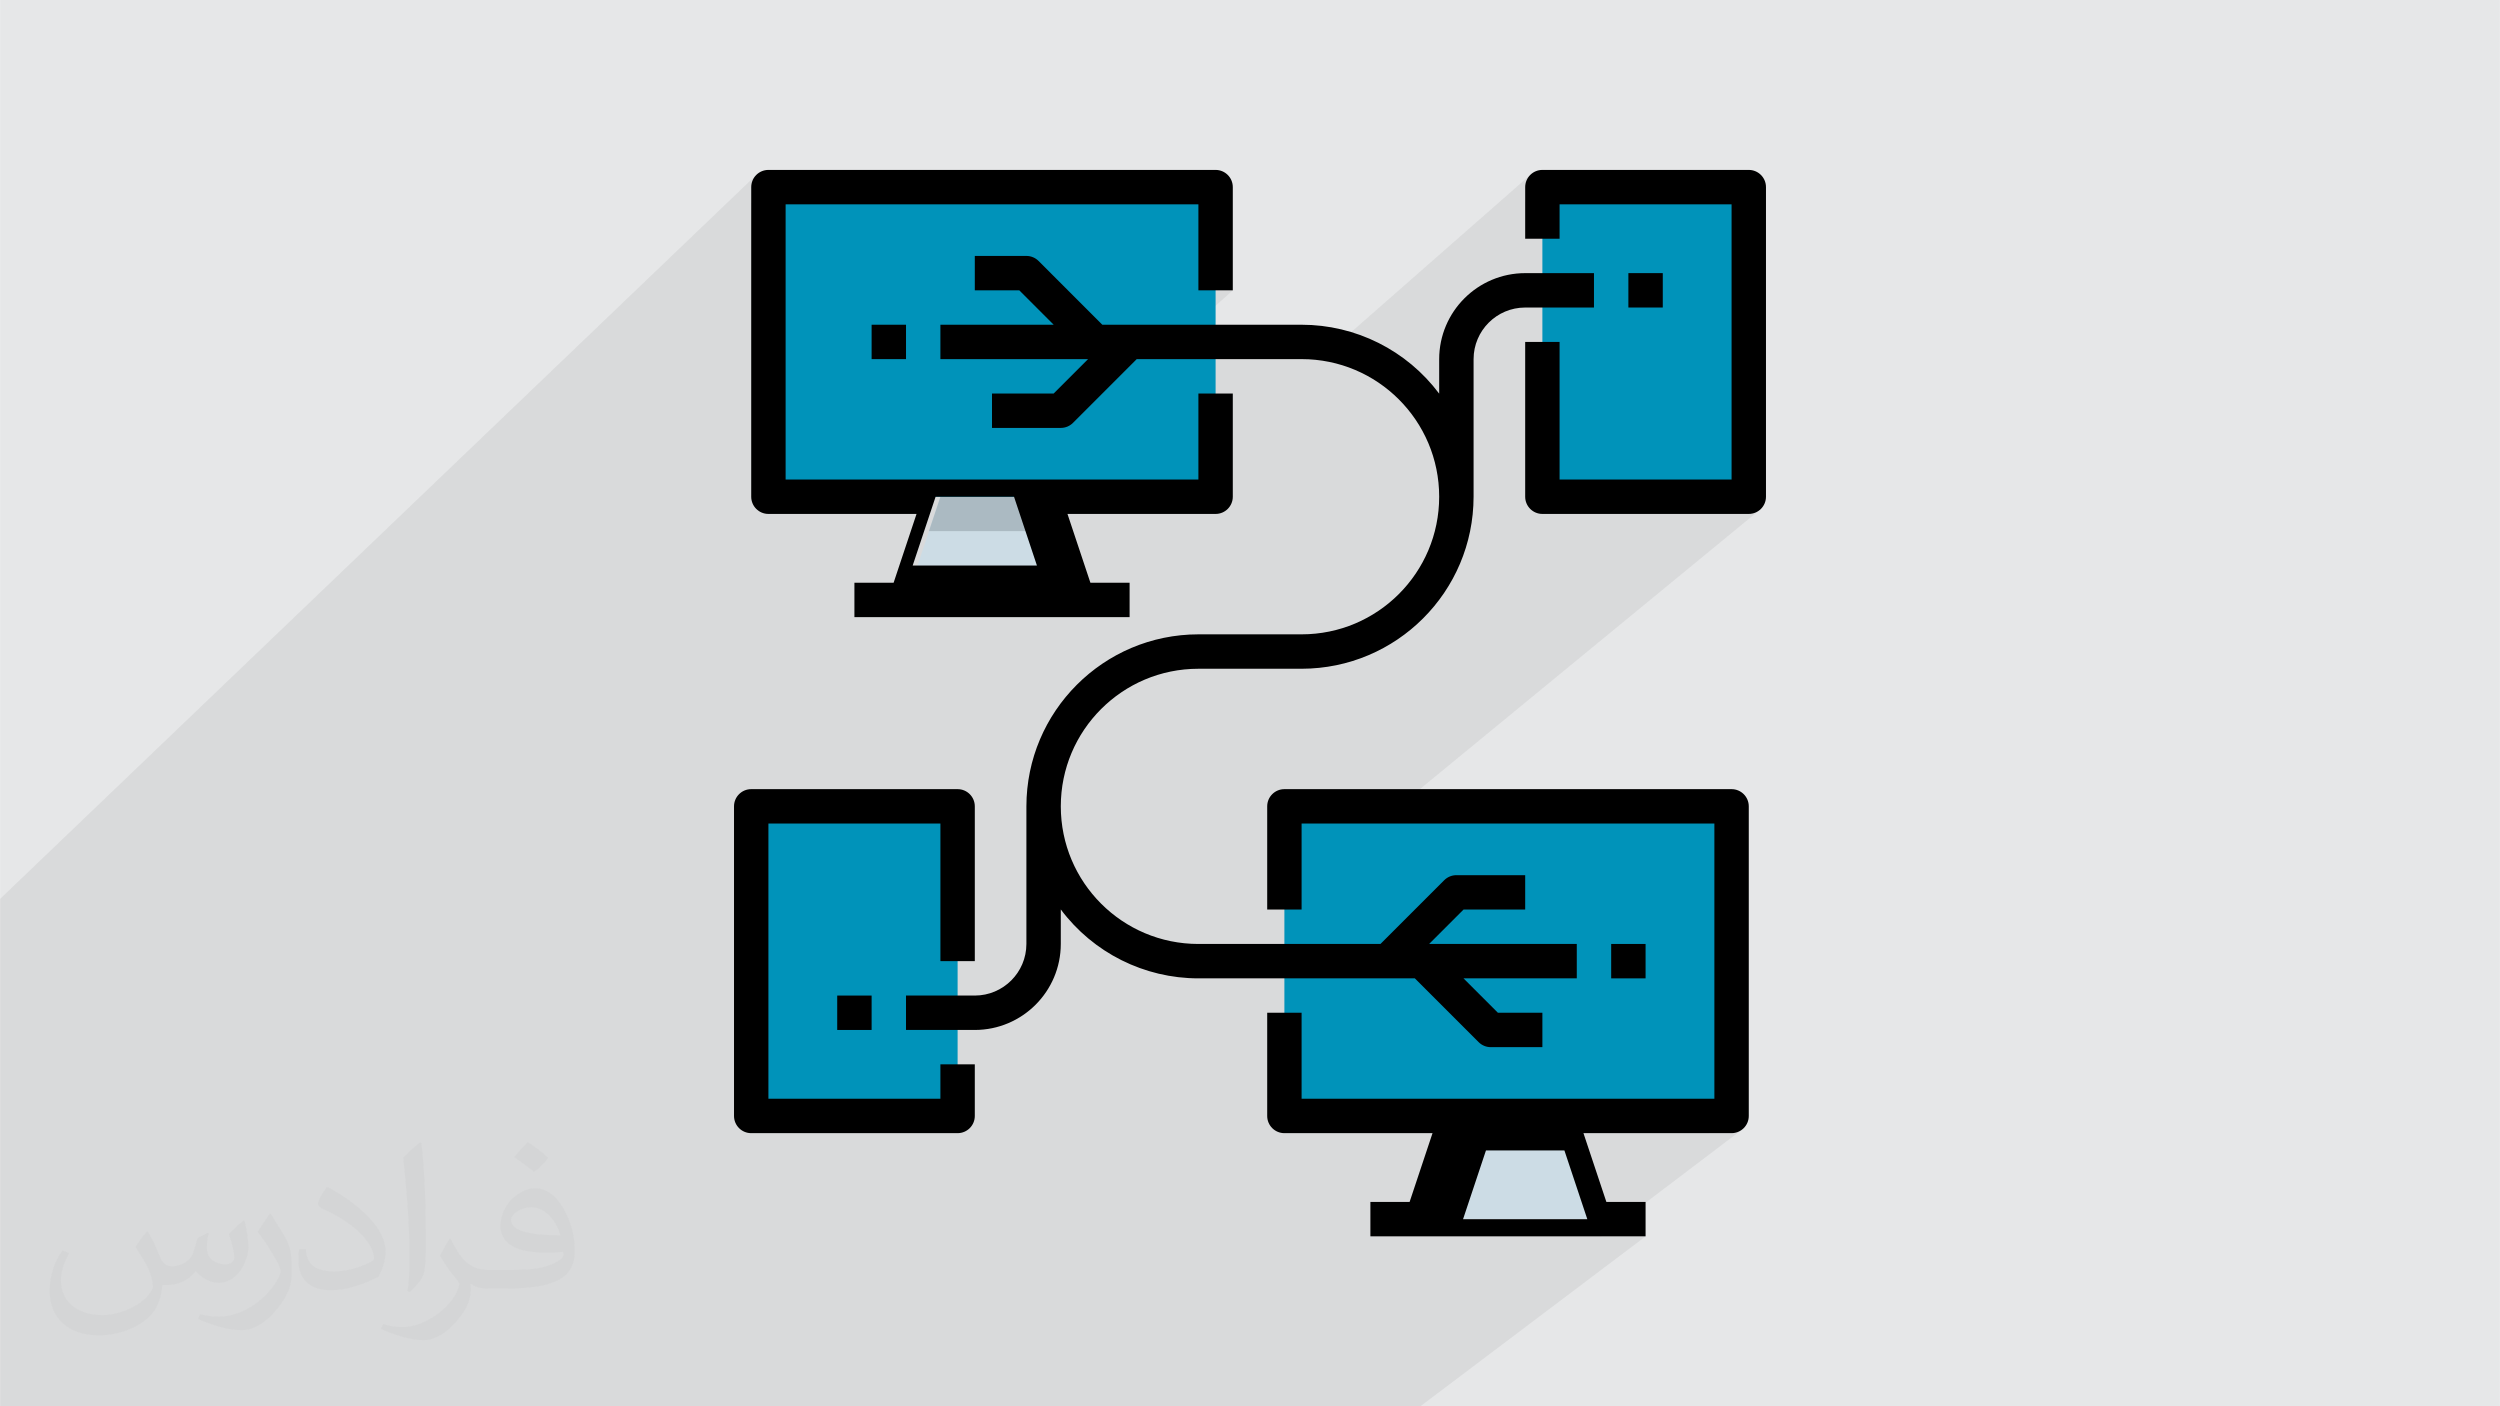 <?xml version="1.0" encoding="UTF-8"?>
<!DOCTYPE svg PUBLIC "-//W3C//DTD SVG 1.1//EN" "http://www.w3.org/Graphics/SVG/1.1/DTD/svg11.dtd">
<!-- Creator: CorelDRAW 2017 -->
<svg xmlns="http://www.w3.org/2000/svg" xml:space="preserve" width="3.703in" height="2.083in" version="1.1" style="shape-rendering:geometricPrecision; text-rendering:geometricPrecision; image-rendering:optimizeQuality; fill-rule:evenodd; clip-rule:evenodd"
viewBox="0 0 3703.33 2083.33"
 xmlns:xlink="http://www.w3.org/1999/xlink">
 <defs>
  <style type="text/css">
   <![CDATA[
    .fil6 {fill:black}
    .fil5 {fill:#0093BA}
    .fil4 {fill:#ABBAC2}
    .fil3 {fill:#CCDCE5}
    .fil0 {fill:#E6E7E8}
    .fil2 {fill:#373435;fill-opacity:0.031}
    .fil1 {fill:#373435;fill-opacity:0.078}
   ]]>
  </style>
 </defs>
 <g id="Layer_x0020_1">
  <polygon class="fil0" points="0.01,0.01 3703.35,0.01 3703.35,2083.32 0.01,2083.32 "/>
  <polygon class="fil1" points="0.01,1912.78 0.01,1898.62 0.01,1812.65 0.01,1808.13 0.01,1804.42 0.01,1781.23 0.01,1766.31 0.01,1762.66 0.01,1759.89 0.01,1759.03 0.01,1720.66 0.01,1713.74 0.01,1678.34 0.01,1409.02 0.01,1363.78 0.01,1331.69 1120.22,259.19 1117.11,262.95 1114.76,267.28 1113.27,272.07 1112.75,277.2 1112.75,301.52 1138.23,277.2 1138.23,326.91 1163.71,302.68 1775.22,302.68 1775.22,430.09 1826.19,430.09 1712.17,532.02 1928.1,532.02 1938.59,532.29 1948.93,533.07 1954.04,533.72 2266.8,259.19 2263.69,262.95 2261.33,267.28 2259.85,272.07 2259.33,277.2 2259.33,299.51 2284.81,277.2 2284.81,324.9 2310.3,302.68 2565.09,302.68 2565.09,710.4 2534.29,735.88 2590.57,735.88 2559.64,761.36 2590.57,761.36 2595.7,760.84 2600.49,759.36 2604.81,757.01 2041.23,1220.04 2500.95,1220.04 2565.09,1169.07 2565.09,1169.08 2500.96,1220.04 2539.61,1220.04 2539.61,1627.76 2506.24,1653.24 2565.09,1653.24 2531.57,1678.72 2565.09,1678.72 2570.22,1678.2 2575.01,1676.72 2579.33,1674.37 2371.89,1831.61 2437.69,1831.61 2104.04,2083.33 2039.81,2083.33 2031.63,2083.33 1999.39,2083.33 1996.72,2083.33 1987.1,2083.33 1942.88,2083.33 1834.7,2083.33 1820.49,2083.33 1807.85,2083.33 1748.61,2083.33 1713.14,2083.33 1706.11,2083.33 1698.81,2083.33 1654.45,2083.33 1642.41,2083.33 1626.81,2083.33 1605.42,2083.33 1605.38,2083.33 1579.91,2083.33 1579.89,2083.33 1565.7,2083.33 1532.74,2083.33 1530.82,2083.33 1517.92,2083.33 1506.62,2083.33 1450.22,2083.33 1414.57,2083.33 1414.56,2083.33 1372.76,2083.33 1363.51,2083.33 1339.06,2083.33 1338.71,2083.33 1304.88,2083.33 1253.44,2083.33 1197.48,2083.33 1176.43,2083.33 1158.04,2083.33 1029.6,2083.33 990.44,2083.33 982.52,2083.33 982.04,2083.33 955.11,2083.33 937.09,2083.33 928.46,2083.33 905.35,2083.33 898.84,2083.33 886.08,2083.33 844.96,2083.33 834.32,2083.33 820.62,2083.33 797.86,2083.33 786.52,2083.33 776.98,2083.33 745.6,2083.33 719.57,2083.33 705.74,2083.33 696.51,2083.33 684.79,2083.33 680.31,2083.33 662.38,2083.33 662.26,2083.33 648.68,2083.33 635.85,2083.33 631.96,2083.33 623.19,2083.33 614.49,2083.33 605.36,2083.33 580.91,2083.33 575.08,2083.33 551.41,2083.33 526.97,2083.33 499.96,2083.33 485.23,2083.33 463.43,2083.33 456.15,2083.33 429.4,2083.33 426.58,2083.33 393.12,2083.33 392.46,2083.33 358.87,2083.33 350.91,2083.33 325.9,2083.33 318.07,2083.33 291.01,2083.33 283.87,2083.33 282.65,2083.33 274.45,2083.33 268.04,2083.33 256.78,2083.33 231.11,2083.33 221.52,2083.33 208.54,2083.33 188.72,2083.33 164.5,2083.33 157.4,2083.33 124.87,2083.33 107.3,2083.33 97.47,2083.33 88.2,2083.33 81.65,2083.33 72.01,2083.33 2.83,2083.33 0.01,2083.33 0.01,2062.66 0.01,2049.24 0.01,2048.3 0.01,2048.11 0.01,2047.38 0.01,2041.6 0.01,2040.58 0.01,2023.19 0.01,2021.84 0.01,2001.46 0.01,1988.4 0.01,1984.32 0.01,1984.28 0.01,1983.93 0.01,1970.54 0.01,1970.53 0.01,1960.63 0.01,1915.43 "/>
  <path class="fil2" d="M218.67 1824.58c6.97,10.72 11.55,21.02 16.13,32.35 3.22,6.66 4.99,19.04 20.59,19.04 4.58,0 11.13,-1.46 16.96,-4.68 6.56,-3.43 11.55,-8.53 14.04,-16.54l6.34 -20.91 15.09 -7.49 1.04 1.04c-1.98,7.91 -2.5,15.4 -2.5,21.43 0,17.58 15.09,24.24 27.25,24.24 7.07,0 13.31,-3.43 13.31,-9.88 0,-8.43 -3.54,-22.47 -8.11,-35.17 7.07,-7.07 14.15,-14.15 22.26,-19.87l1.25 0.63c3.54,14.98 5.52,29.76 5.52,39.64 0,9.57 -4.26,20.29 -7.8,27.36 -7.28,13.73 -20.19,24.66 -35.78,24.66 -11.86,0 -24.97,-5.93 -34.02,-16.96l-0.52 0c-8.63,10.51 -21.74,20.19 -42.86,20.19l-6.56 0c-1.04,13.94 -4.06,23.82 -8.53,32.56 -12.69,24.65 -49.93,42.03 -84.99,42.03 -48.89,0 -73.34,-28.3 -73.34,-65.75 0,-23.2 7.49,-44.84 19.14,-60.03l9.57 3.85c-7.28,13.94 -12.06,27.15 -12.06,40.06 0,35.17 28.5,51.91 61.48,51.91 30.48,0 68.34,-19.56 75.11,-42.03 -2.5,-24.66 -11.86,-36.2 -26,-58.78 4.37,-7.49 9.88,-14.98 16.64,-22.89l1.35 0 0 0 0 -0.01zm563.2 -132.44c10.3,6.45 20.39,14.15 30.17,22.99 -5.51,7.7 -12.27,14.77 -20.91,20.91 -9.78,-7.91 -19.66,-14.77 -29.75,-22.06 6.87,-7.7 13.63,-15.19 20.49,-21.85zm5.31 96.24c-16.65,0 -30.27,10.93 -30.27,19.04 0,17.37 33.29,22.78 73.03,22.57 -4.99,-20.39 -22.36,-41.61 -42.76,-41.61zm-37.35 93.01c21.63,0 40.57,-0.63 54.93,-4.26 16.12,-4.06 29.75,-12.28 29.75,-17.79 0,-1.56 0,-3.22 -0.52,-4.79 -9.05,0.94 -19.35,0.94 -28.5,0.94 -29.24,0 -51.6,-6.66 -60.44,-23.2 -2.29,-4.47 -3.74,-9.68 -3.74,-15.4 0,-15.92 6.76,-31.52 18.83,-42.24 10.09,-8.74 21.22,-14.36 32.56,-14.36 20.39,0 36.83,16.54 48.17,42.45 6.24,14.15 10.5,30.38 10.5,50.98 0,13.73 -3.74,25.28 -12.27,33.92 -15.92,15.4 -45.15,21.22 -89.98,21.22l-20.49 0 0 0 -5.31 0c-11.03,0 -19.14,-1.98 -25.39,-6.87l-1.04 0c0.21,2.5 0.52,5.1 0.52,7.49 0,10.09 -3.33,22.89 -10.09,33.19 -19.98,29.75 -41.61,42.65 -60.23,42.65 -18.93,0 -42.13,-7.28 -63.04,-16.75l3.74 -7.28c6.86,2.81 16.12,4.68 29.02,4.68 33.81,0 78.12,-32.56 83.64,-64.19 -1.25,-2.6 -3.43,-6.04 -6.76,-9.68 -9.78,-11.76 -16.13,-21.64 -21.95,-31.94 5.1,-9.88 9.57,-17.79 13.94,-24.87l1.67 -0.21c14.46,29.34 27.57,46.3 56.8,46.3l4.47 0 0 0 21.22 0 0 0 0 0zm-146.26 31.11c2.5,-13.52 2.7,-28.71 2.7,-42.86l0 -21.02c0,-39.22 -4.99,-96.23 -9.05,-133.27 7.07,-7.8 16.95,-16.75 24.76,-22.78l2.19 0.63c5.31,46.71 6.66,101.02 6.66,150.85 0,13.11 -0.52,26.01 -1.77,35.37 -0.83,11.86 -7.59,20.81 -22.26,34.54l-3.22 -1.46 0 0 0 -0zm-150.53 -62c0.73,18.41 9.78,32.98 41.3,32.98 19.66,0 36.3,-5.1 54.72,-13.84 3.22,-1.56 4.99,-3.43 4.99,-5.2 0,-11.55 -8.74,-26.74 -23.72,-40.68 -14.35,-13.11 -33.5,-24.66 -51.39,-32.35 -6.04,-2.6 -8.01,-5.41 -8.01,-7.91 0,-5.41 7.07,-16.54 12.8,-24.45l2.08 -0.21c20.39,10.72 43.28,26.53 60.23,44.32 15.4,16.33 24.96,32.77 24.96,50.77 0,13.31 -4.06,26.01 -10.61,37.56 -22.47,11.34 -46.4,19.87 -70.12,19.87 -28.71,0 -48.37,-13.42 -48.37,-45.15 0,-3.43 0,-8.84 1.25,-15.71l9.88 0 0 0 0 -0zm-52.01 -52.23l17.89 28.92c6.56,10.72 12.59,22.26 12.59,40.68l0 23.62c0,19.04 -12.17,39.43 -31.83,59.5 -15.3,13.73 -28.92,19.56 -41.51,19.56 -18.73,0 -40.15,-5.83 -64.81,-16.54l2.7 -7.28c7.91,2.19 16.96,3.85 28.09,3.85 35.47,-0.21 71.78,-26.11 88.42,-57.84 1.98,-3.64 2.81,-7.07 2.81,-9.47 0,-3.64 -2.08,-7.7 -3.54,-11.34 -9.05,-17.17 -19.14,-32.77 -30.27,-47.13 5.83,-9.15 11.55,-18 17.89,-26.74l1.56 0.21 0 0 0 0z"/>
  <g id="_1843827101936">
   <polygon class="fil3" points="2361.25,1806.13 2299.9,1622.06 2167.81,1622.06 2106.46,1806.13 "/>
   <polygon class="fil4" points="2327.3,1704.2 2140.41,1704.2 2167.8,1622.05 2299.91,1622.05 "/>
   <polygon class="fil5" points="1902.62,1194.56 2565.09,1194.56 2565.09,1653.24 1902.62,1653.24 "/>
   <polygon class="fil3" points="1596.87,888.77 1535.51,704.7 1403.42,704.7 1342.07,888.77 "/>
   <polygon class="fil4" points="1562.91,786.84 1376.02,786.84 1403.41,704.7 1535.52,704.7 "/>
   <g>
    <polygon class="fil5" points="1138.23,277.2 1800.7,277.2 1800.7,735.88 1138.23,735.88 "/>
    <polygon class="fil5" points="1112.75,1194.56 1418.51,1194.56 1418.51,1653.24 1112.75,1653.24 "/>
    <polygon class="fil5" points="2284.81,277.2 2590.57,277.2 2590.57,735.88 2284.81,735.88 "/>
   </g>
   <path class="fil6" d="M2565.09 1169.07l-662.47 0c-14.07,0 -25.48,11.41 -25.48,25.48l0 152.89 50.96 0 0 -127.41 611.51 0 0 407.71 -611.51 0 0 -127.41 -50.96 0 0 152.89c0,14.07 11.41,25.48 25.48,25.48l219.44 0 -33.97 101.93 -58.07 0 0 50.96 407.67 0 0 -50.96 -58.07 0 -33.97 -101.93 219.44 0c14.07,0 25.48,-11.41 25.48,-25.48l0 -458.68c0,-14.07 -11.41,-25.48 -25.48,-25.48l0 0zm-213.71 637.06l-184.09 0 33.97 -101.93 116.15 0 33.96 101.93z"/>
   <polygon class="fil6" points="1291.11,481.06 1342.07,481.06 1342.07,532.02 1291.11,532.02 "/>
   <polygon class="fil6" points="2386.73,1398.41 2437.69,1398.41 2437.69,1449.38 2386.73,1449.38 "/>
   <polygon class="fil6" points="2412.21,404.61 2463.17,404.61 2463.17,455.57 2412.21,455.57 "/>
   <path class="fil6" d="M2590.57 251.72l-305.76 0c-14.07,0 -25.48,11.41 -25.48,25.48l0 76.44 50.96 0 0 -50.96 254.8 -0 0 407.72 -254.8 0 0 -203.86 -50.96 0 0 229.34c0,14.07 11.41,25.48 25.48,25.48l305.76 0c14.07,0 25.48,-11.41 25.48,-25.48l0 -458.68c0,-14.07 -11.41,-25.48 -25.48,-25.48z"/>
   <polygon class="fil6" points="1240.15,1474.86 1291.11,1474.86 1291.11,1525.82 1240.15,1525.82 "/>
   <path class="fil6" d="M1393.03 1627.75l-254.8 0 0 -407.71 254.8 0 0 203.85 50.96 0 0 -229.34c0,-14.07 -11.41,-25.48 -25.48,-25.48l-305.76 0c-14.07,0 -25.48,11.41 -25.48,25.48l0 458.68c0,14.07 11.41,25.48 25.48,25.48l305.75 0c14.07,0 25.48,-11.41 25.48,-25.48l0 -76.45 -50.96 0 0 50.96z"/>
   <path class="fil6" d="M2190.36 1543.84c4.78,4.78 11.26,7.46 18.02,7.46 0,0 0,0 0,0l76.44 0 0 -50.96 -65.89 0 -50.96 -50.96 167.81 0 0 -50.96 -218.76 0 50.96 -50.96 91.36 0 0 -50.96 -101.92 -0c0,0 0,0 0,0 -6.76,0 -13.24,2.69 -18.02,7.46l-94.46 94.46 -269.72 0c-112.56,0 -203.84,-91.29 -203.84,-203.86 0,-112.57 91.28,-203.85 203.84,-203.85l152.88 0c140.63,-0.13 254.67,-114.18 254.79,-254.83l0 -203.86c0.04,-42.19 34.25,-76.4 76.44,-76.44l101.91 0 0 -50.96 -101.92 0c-70.31,0.06 -127.33,57.09 -127.4,127.41l0 51.14c-48.02,-64.22 -123.61,-102.11 -203.82,-102.11l-295.21 0 -94.46 -94.47c-4.77,-4.78 -11.26,-7.46 -18.02,-7.46 0,0 0,0 0,0l-76.44 0 0 50.96 65.89 0 50.96 50.96 -167.81 0 0 50.96 218.76 0 -50.96 50.96 -91.36 0 0 50.96 101.92 0c0,0 0,0 0,0 6.76,0 13.24,-2.69 18.02,-7.46l94.46 -94.46 244.24 -0c112.56,0 203.83,91.29 203.83,203.86 0,112.57 -91.28,203.86 -203.83,203.86l-152.88 0c-140.63,0.12 -254.67,114.18 -254.8,254.83l0 203.86c-0.04,42.19 -34.25,76.4 -76.44,76.44l-101.92 0 0 50.96 101.92 0c70.31,-0.06 127.33,-57.09 127.4,-127.41l0 -51.14c48.03,64.22 123.64,102.11 203.85,102.11l320.67 0 94.46 94.46z"/>
   <path class="fil6" d="M1138.23 761.36l219.44 0 -33.97 101.93 -58.07 0 0 50.96 407.67 0 0 -50.96 -58.07 0 -33.97 -101.93 219.44 0c14.07,0 25.48,-11.41 25.48,-25.48l0 -152.89 -50.96 0 0 127.41 -611.51 0 0 -407.72 611.51 0 0 127.41 50.96 0 0 -152.89c0,-14.07 -11.41,-25.48 -25.48,-25.48l-662.47 0c-14.07,0 -25.48,11.41 -25.48,25.48l0 458.68c0,14.07 11.41,25.48 25.48,25.48l0 0zm397.8 76.44l-184.09 0 33.97 -101.93 116.15 0 33.96 101.93z"/>
  </g>
 </g>
</svg>
